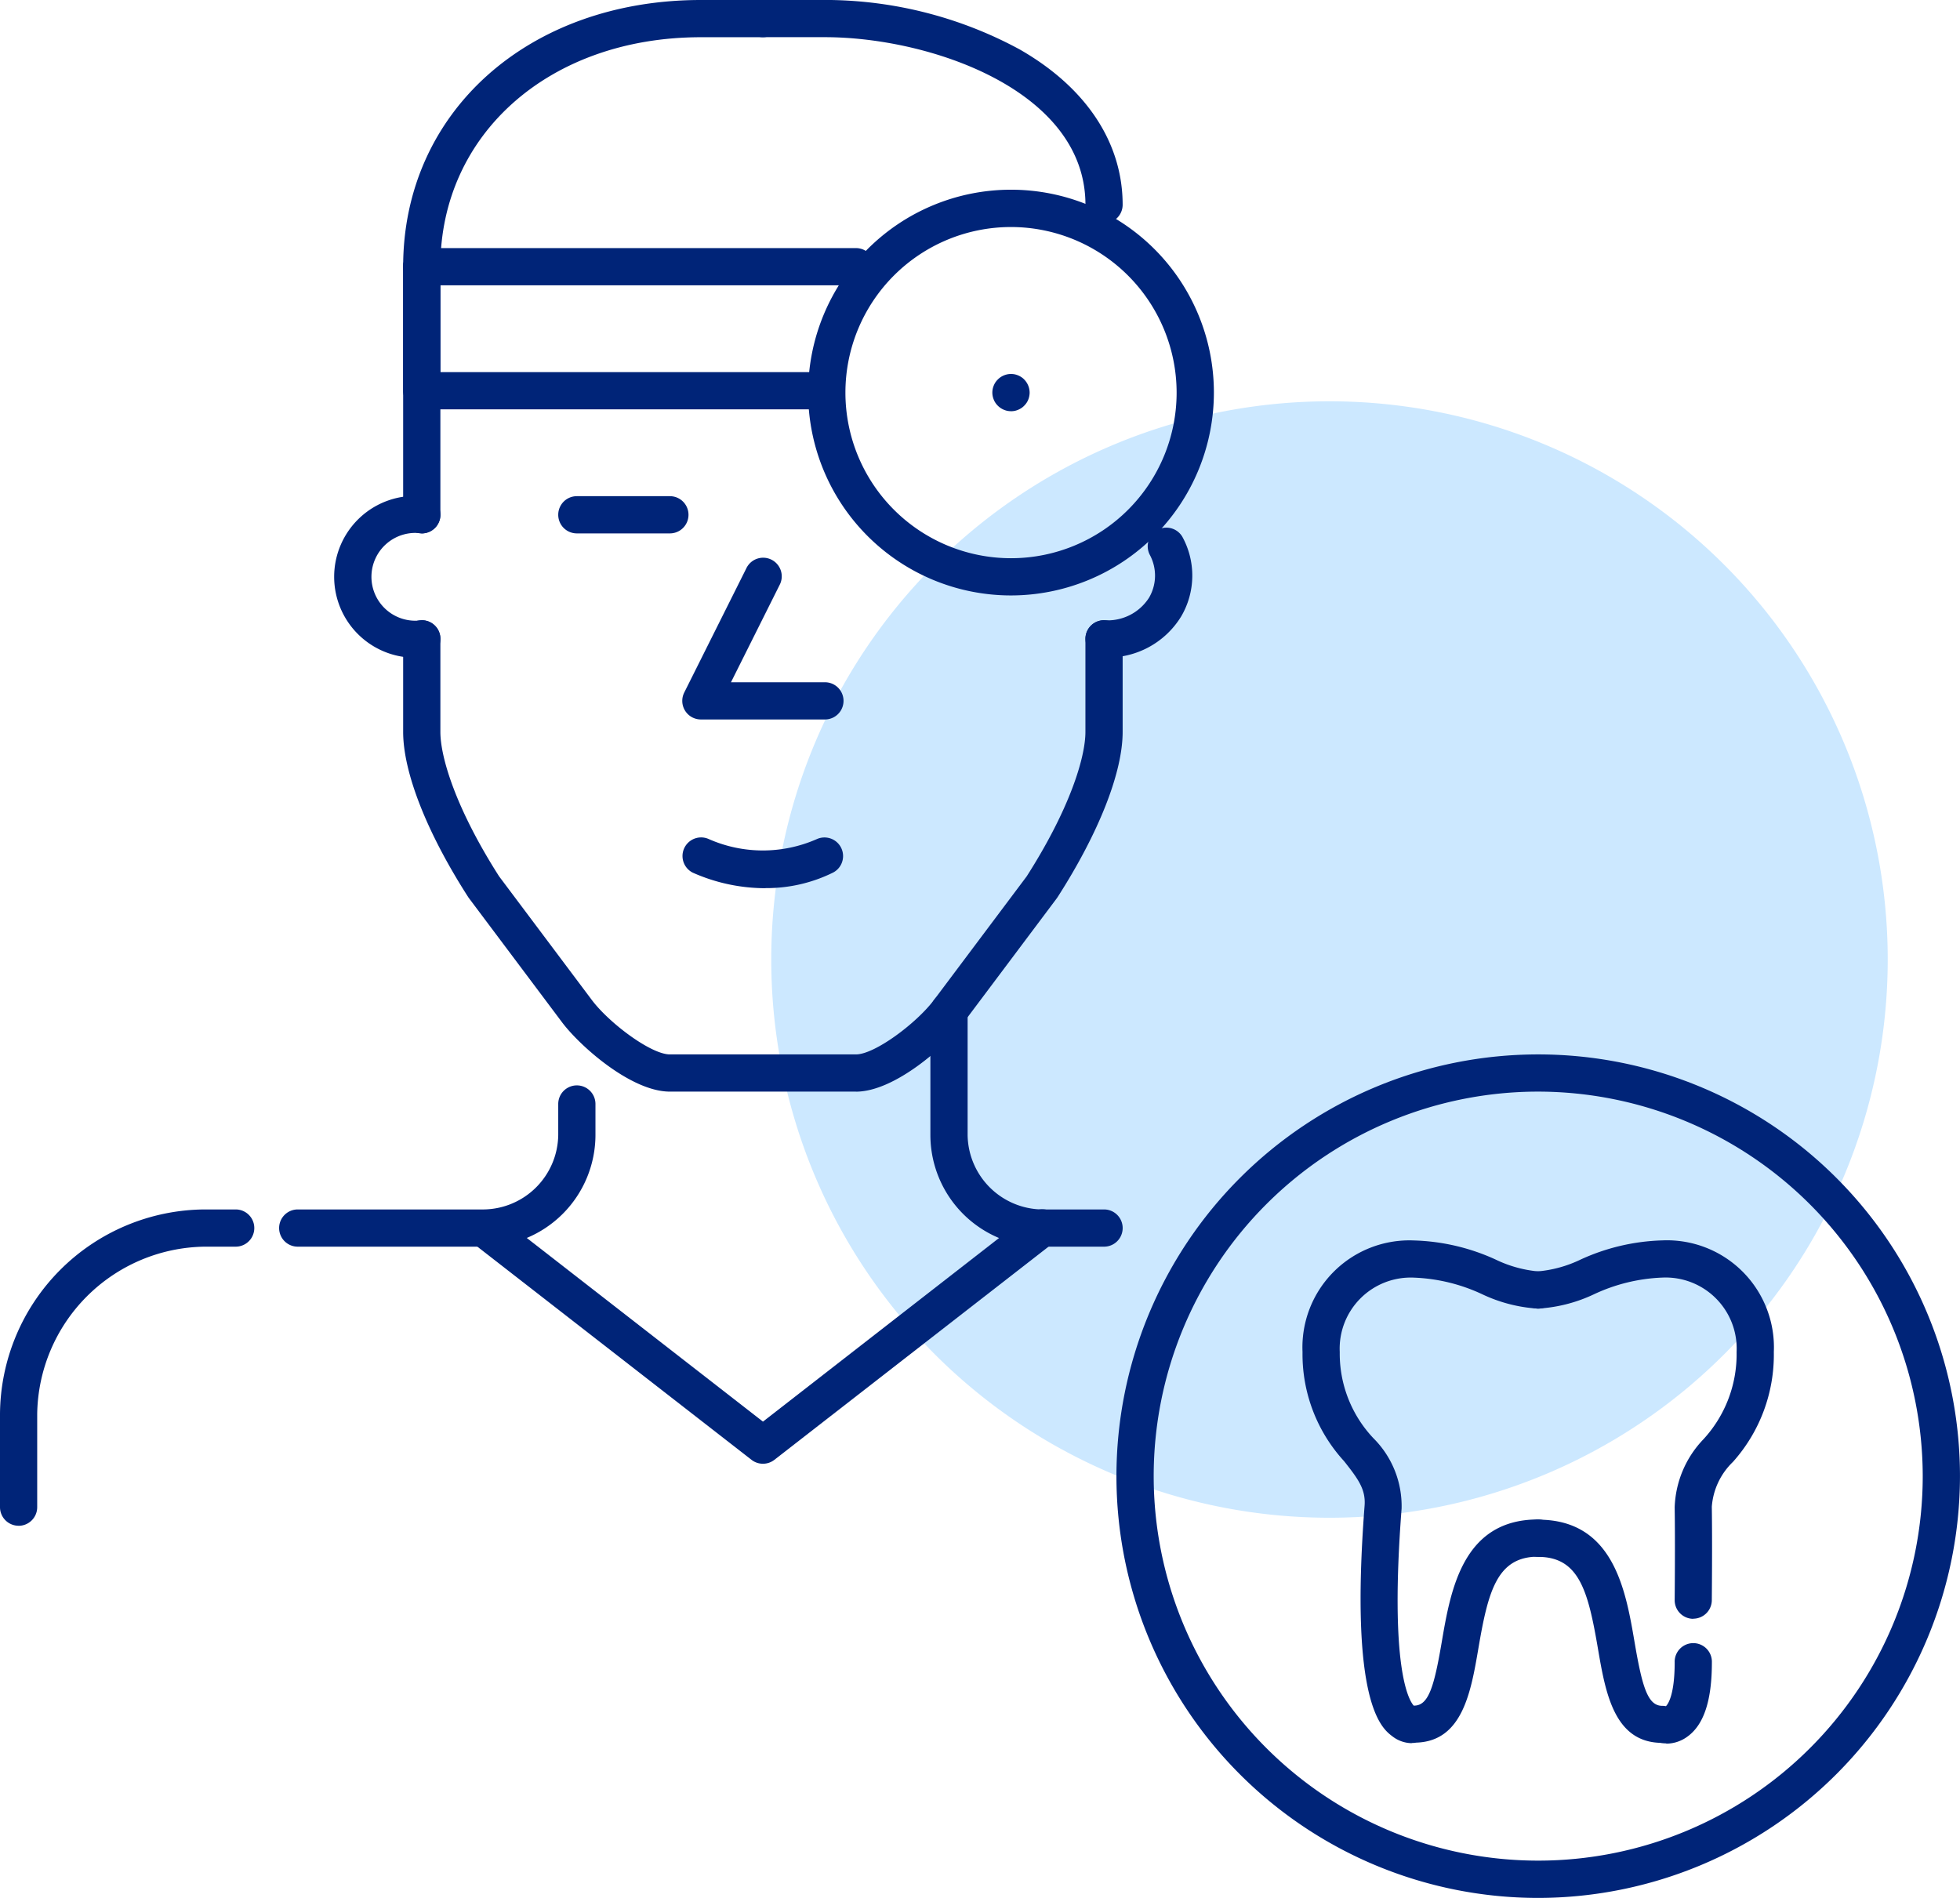 <?xml version="1.0" encoding="UTF-8"?> <svg xmlns="http://www.w3.org/2000/svg" xmlns:xlink="http://www.w3.org/1999/xlink" id="グループ_286" data-name="グループ 286" width="83.086" height="80.457" viewBox="0 0 83.086 80.457"><defs><clipPath id="clip-path"><rect id="長方形_218" data-name="長方形 218" width="83.086" height="80.457" fill="none"></rect></clipPath></defs><g id="グループ_265" data-name="グループ 265" clip-path="url(#clip-path)"><path id="パス_2019" data-name="パス 2019" d="M246.287,127.184a23.664,23.664,0,1,1-23.664-23.664,23.664,23.664,0,0,1,23.664,23.664" transform="translate(-166.265 -86.508)" fill="#cce8ff"></path><path id="パス_2020" data-name="パス 2020" d="M217.078,66.156a8.6,8.6,0,1,1,8.6-8.6,8.608,8.608,0,0,1-8.6,8.6m0-15.618a7.02,7.02,0,1,0,7.02,7.02,7.028,7.028,0,0,0-7.02-7.02" transform="translate(-174.22 -40.914)" fill="#002478"></path><path id="パス_2021" data-name="パス 2021" d="M256.791,98.057a.818.818,0,0,1-.154-.015.782.782,0,0,1-.148-.046.778.778,0,0,1-.256-.171.677.677,0,0,1-.1-.12.661.661,0,0,1-.072-.135.833.833,0,0,1-.046-.148.774.774,0,0,1,.046-.457.776.776,0,0,1,.072-.136.734.734,0,0,1,.1-.118.677.677,0,0,1,.12-.1.831.831,0,0,1,.136-.072.89.89,0,0,1,.148-.046.814.814,0,0,1,.309,0,.925.925,0,0,1,.146.046.83.83,0,0,1,.136.072.629.629,0,0,1,.12.1.8.8,0,0,1,.232.557.825.825,0,0,1-.016.154.811.811,0,0,1-.044.148.745.745,0,0,1-.072.135.768.768,0,0,1-.1.12.689.689,0,0,1-.12.1.832.832,0,0,1-.136.072.807.807,0,0,1-.146.046.832.832,0,0,1-.154.015" transform="translate(-213.933 -80.625)" fill="#002478"></path><path id="パス_2022" data-name="パス 2022" d="M104.789,76.095a.789.789,0,0,1-.789-.789V64.789a.789.789,0,0,1,1.578,0V75.306a.789.789,0,0,1-.789.789" transform="translate(-86.91 -53.483)" fill="#002478"></path><path id="パス_2023" data-name="パス 2023" d="M89.9,134.836a3.43,3.43,0,1,1,0-6.836.789.789,0,1,1,0,1.578,1.861,1.861,0,1,0,0,3.681.789.789,0,1,1,0,1.578" transform="translate(-72.018 -106.966)" fill="#002478"></path><path id="パス_2024" data-name="パス 2024" d="M280.789,141.52a.789.789,0,1,1,0-1.578,2.084,2.084,0,0,0,1.905-.952,1.858,1.858,0,0,0,.036-1.817.789.789,0,0,1,1.375-.773,3.417,3.417,0,0,1-.05,3.386,3.645,3.645,0,0,1-3.267,1.733" transform="translate(-233.987 -113.649)" fill="#002478"></path><path id="パス_2025" data-name="パス 2025" d="M123.194,179.983h-7.888c-1.652,0-3.829-1.95-4.575-2.945l-3.944-5.259c-.012-.016-.023-.032-.033-.048C105,169,104,166.446,104,164.733v-3.944a.789.789,0,1,1,1.578,0v3.944c0,1.077.654,3.25,2.489,6.124l3.926,5.235c.742.989,2.515,2.314,3.313,2.314h7.888c.8,0,2.571-1.325,3.313-2.314l3.926-5.235c1.835-2.874,2.489-5.047,2.489-6.124v-3.944a.789.789,0,1,1,1.578,0v3.944c0,1.713-1,4.264-2.754,7-.011.016-.022.032-.033.048l-3.944,5.259c-.746.995-2.923,2.945-4.575,2.945" transform="translate(-86.91 -133.707)" fill="#002478"></path><path id="パス_2026" data-name="パス 2026" d="M.789,325.409A.789.789,0,0,1,0,324.621v-3.944A8.733,8.733,0,0,1,8.677,312H9.991a.789.789,0,1,1,0,1.578H8.677a7.194,7.194,0,0,0-7.1,7.1v3.944a.789.789,0,0,1-.789.789" transform="translate(0 -260.729)" fill="#002478"></path><path id="パス_2027" data-name="パス 2027" d="M80.677,286.836H72.789a.789.789,0,0,1,0-1.578h7.888a3.2,3.2,0,0,0,3.155-3.155v-1.315a.789.789,0,0,1,1.578,0V282.1a4.738,4.738,0,0,1-4.733,4.733" transform="translate(-60.168 -233.987)" fill="#002478"></path><path id="パス_2028" data-name="パス 2028" d="M247.362,266.78h-2.629A4.738,4.738,0,0,1,240,262.047v-5.259a.789.789,0,1,1,1.578,0v5.259a3.2,3.2,0,0,0,3.155,3.155h2.629a.789.789,0,1,1,0,1.578" transform="translate(-200.56 -213.931)" fill="#002478"></path><path id="パス_2029" data-name="パス 2029" d="M148.733,129.578h-3.944a.789.789,0,1,1,0-1.578h3.944a.789.789,0,1,1,0,1.578" transform="translate(-120.336 -106.966)" fill="#002478"></path><path id="パス_2030" data-name="パス 2030" d="M182.047,150.836h-5.259a.789.789,0,0,1-.705-1.141l2.629-5.259a.789.789,0,1,1,1.411.705l-2.058,4.117h3.982a.789.789,0,0,1,0,1.578" transform="translate(-147.078 -120.336)" fill="#002478"></path><path id="パス_2031" data-name="パス 2031" d="M179.527,218.156a7.6,7.6,0,0,1-3.086-.66.789.789,0,0,1,.692-1.418,5.678,5.678,0,0,0,4.561,0,.789.789,0,0,1,.705,1.411,6.371,6.371,0,0,1-2.872.663" transform="translate(-147.076 -180.503)" fill="#002478"></path><path id="パス_2032" data-name="パス 2032" d="M104.789,12.095a.789.789,0,0,1-.789-.789C104,4.755,109.308,0,116.621,0h2.629a.789.789,0,1,1,0,1.578h-2.629c-6.4,0-11.043,4.091-11.043,9.728a.789.789,0,0,1-.789.789" transform="translate(-86.91)" fill="#002478"></path><path id="パス_2033" data-name="パス 2033" d="M207.25,9.465a.789.789,0,0,1-.789-.789c0-4.843-6.59-7.1-11.043-7.1h-2.629a.789.789,0,0,1,0-1.578h2.629a17.345,17.345,0,0,1,8.26,2.1c2.812,1.61,4.36,3.947,4.36,6.581a.789.789,0,0,1-.789.789" transform="translate(-160.448 0)" fill="#002478"></path><path id="パス_2034" data-name="パス 2034" d="M132.621,322.779a.788.788,0,0,1-.484-.166l-11.832-9.2a.789.789,0,0,1,.969-1.245l11.348,8.826,11.348-8.826a.789.789,0,1,1,.969,1.245l-11.832,9.2a.788.788,0,0,1-.484.166" transform="translate(-100.28 -260.728)" fill="#002478"></path><path id="パス_2035" data-name="パス 2035" d="M121.879,70.836h-17.09a.789.789,0,0,1-.789-.789V64.789a.789.789,0,0,1,.789-.789h18.405a.789.789,0,0,1,0,1.578H105.578v3.681h16.3a.789.789,0,1,1,0,1.578" transform="translate(-86.91 -53.483)" fill="#002478"></path><path id="パス_2036" data-name="パス 2036" d="M340.635,341.311a1.366,1.366,0,0,1-.825-.29c-.451-.341-1.825-1.379-1.179-9.776.053-.687-.261-1.121-.869-1.889A6.708,6.708,0,0,1,336,324.733,4.536,4.536,0,0,1,340.733,320a8.879,8.879,0,0,1,3.459.812,5.241,5.241,0,0,0,1.8.5.789.789,0,0,1,0,1.578,6.414,6.414,0,0,1-2.383-.614,7.478,7.478,0,0,0-2.876-.7,3.013,3.013,0,0,0-3.155,3.155A5.22,5.22,0,0,0,339,328.378a4.064,4.064,0,0,1,1.2,2.988c-.518,6.731.3,8.115.513,8.353h.015c.614,0,.849-.794,1.173-2.692.374-2.193.887-5.2,4.085-5.2a.789.789,0,0,1,0,1.578c-1.742,0-2.118,1.467-2.53,3.883-.316,1.849-.673,3.94-2.636,4a1.158,1.158,0,0,1-.19.015m-.174-1.543h0" transform="translate(-280.785 -267.414)" fill="#002478"></path><path id="パス_2037" data-name="パス 2037" d="M399.362,336.039h-.008a.789.789,0,0,1-.781-.8c0-.024.024-2.452,0-3.924a4.373,4.373,0,0,1,1.225-2.894,5.321,5.321,0,0,0,1.4-3.692,3.013,3.013,0,0,0-3.155-3.155,7.477,7.477,0,0,0-2.876.7,6.413,6.413,0,0,1-2.383.614.789.789,0,0,1,0-1.578,5.244,5.244,0,0,0,1.8-.5,8.875,8.875,0,0,1,3.459-.813,4.536,4.536,0,0,1,4.733,4.733,6.812,6.812,0,0,1-1.735,4.659,2.933,2.933,0,0,0-.894,1.9c.024,1.492,0,3.94,0,3.964a.789.789,0,0,1-.789.781" transform="translate(-327.582 -267.414)" fill="#002478"></path><path id="パス_2038" data-name="パス 2038" d="M398.218,401.488a1.487,1.487,0,0,1-.263-.023c-1.963-.063-2.32-2.155-2.636-4-.413-2.416-.789-3.883-2.531-3.883a.789.789,0,0,1,0-1.578c3.2,0,3.711,3,4.086,5.2.324,1.9.559,2.692,1.173,2.692a.8.8,0,0,1,.155.015c.067-.063.371-.43.371-1.856a.789.789,0,1,1,1.577,0c0,1.613-.338,2.642-1.035,3.144a1.516,1.516,0,0,1-.9.3m.065-1.563.013,0-.013,0" transform="translate(-327.582 -327.582)" fill="#002478"></path><path id="パス_2039" data-name="パス 2039" d="M305.879,307.759a17.879,17.879,0,1,1,17.879-17.879,17.9,17.9,0,0,1-17.879,17.879m0-34.181a16.3,16.3,0,1,0,16.3,16.3,16.32,16.32,0,0,0-16.3-16.3" transform="translate(-240.673 -227.302)" fill="#002478"></path></g></svg> 